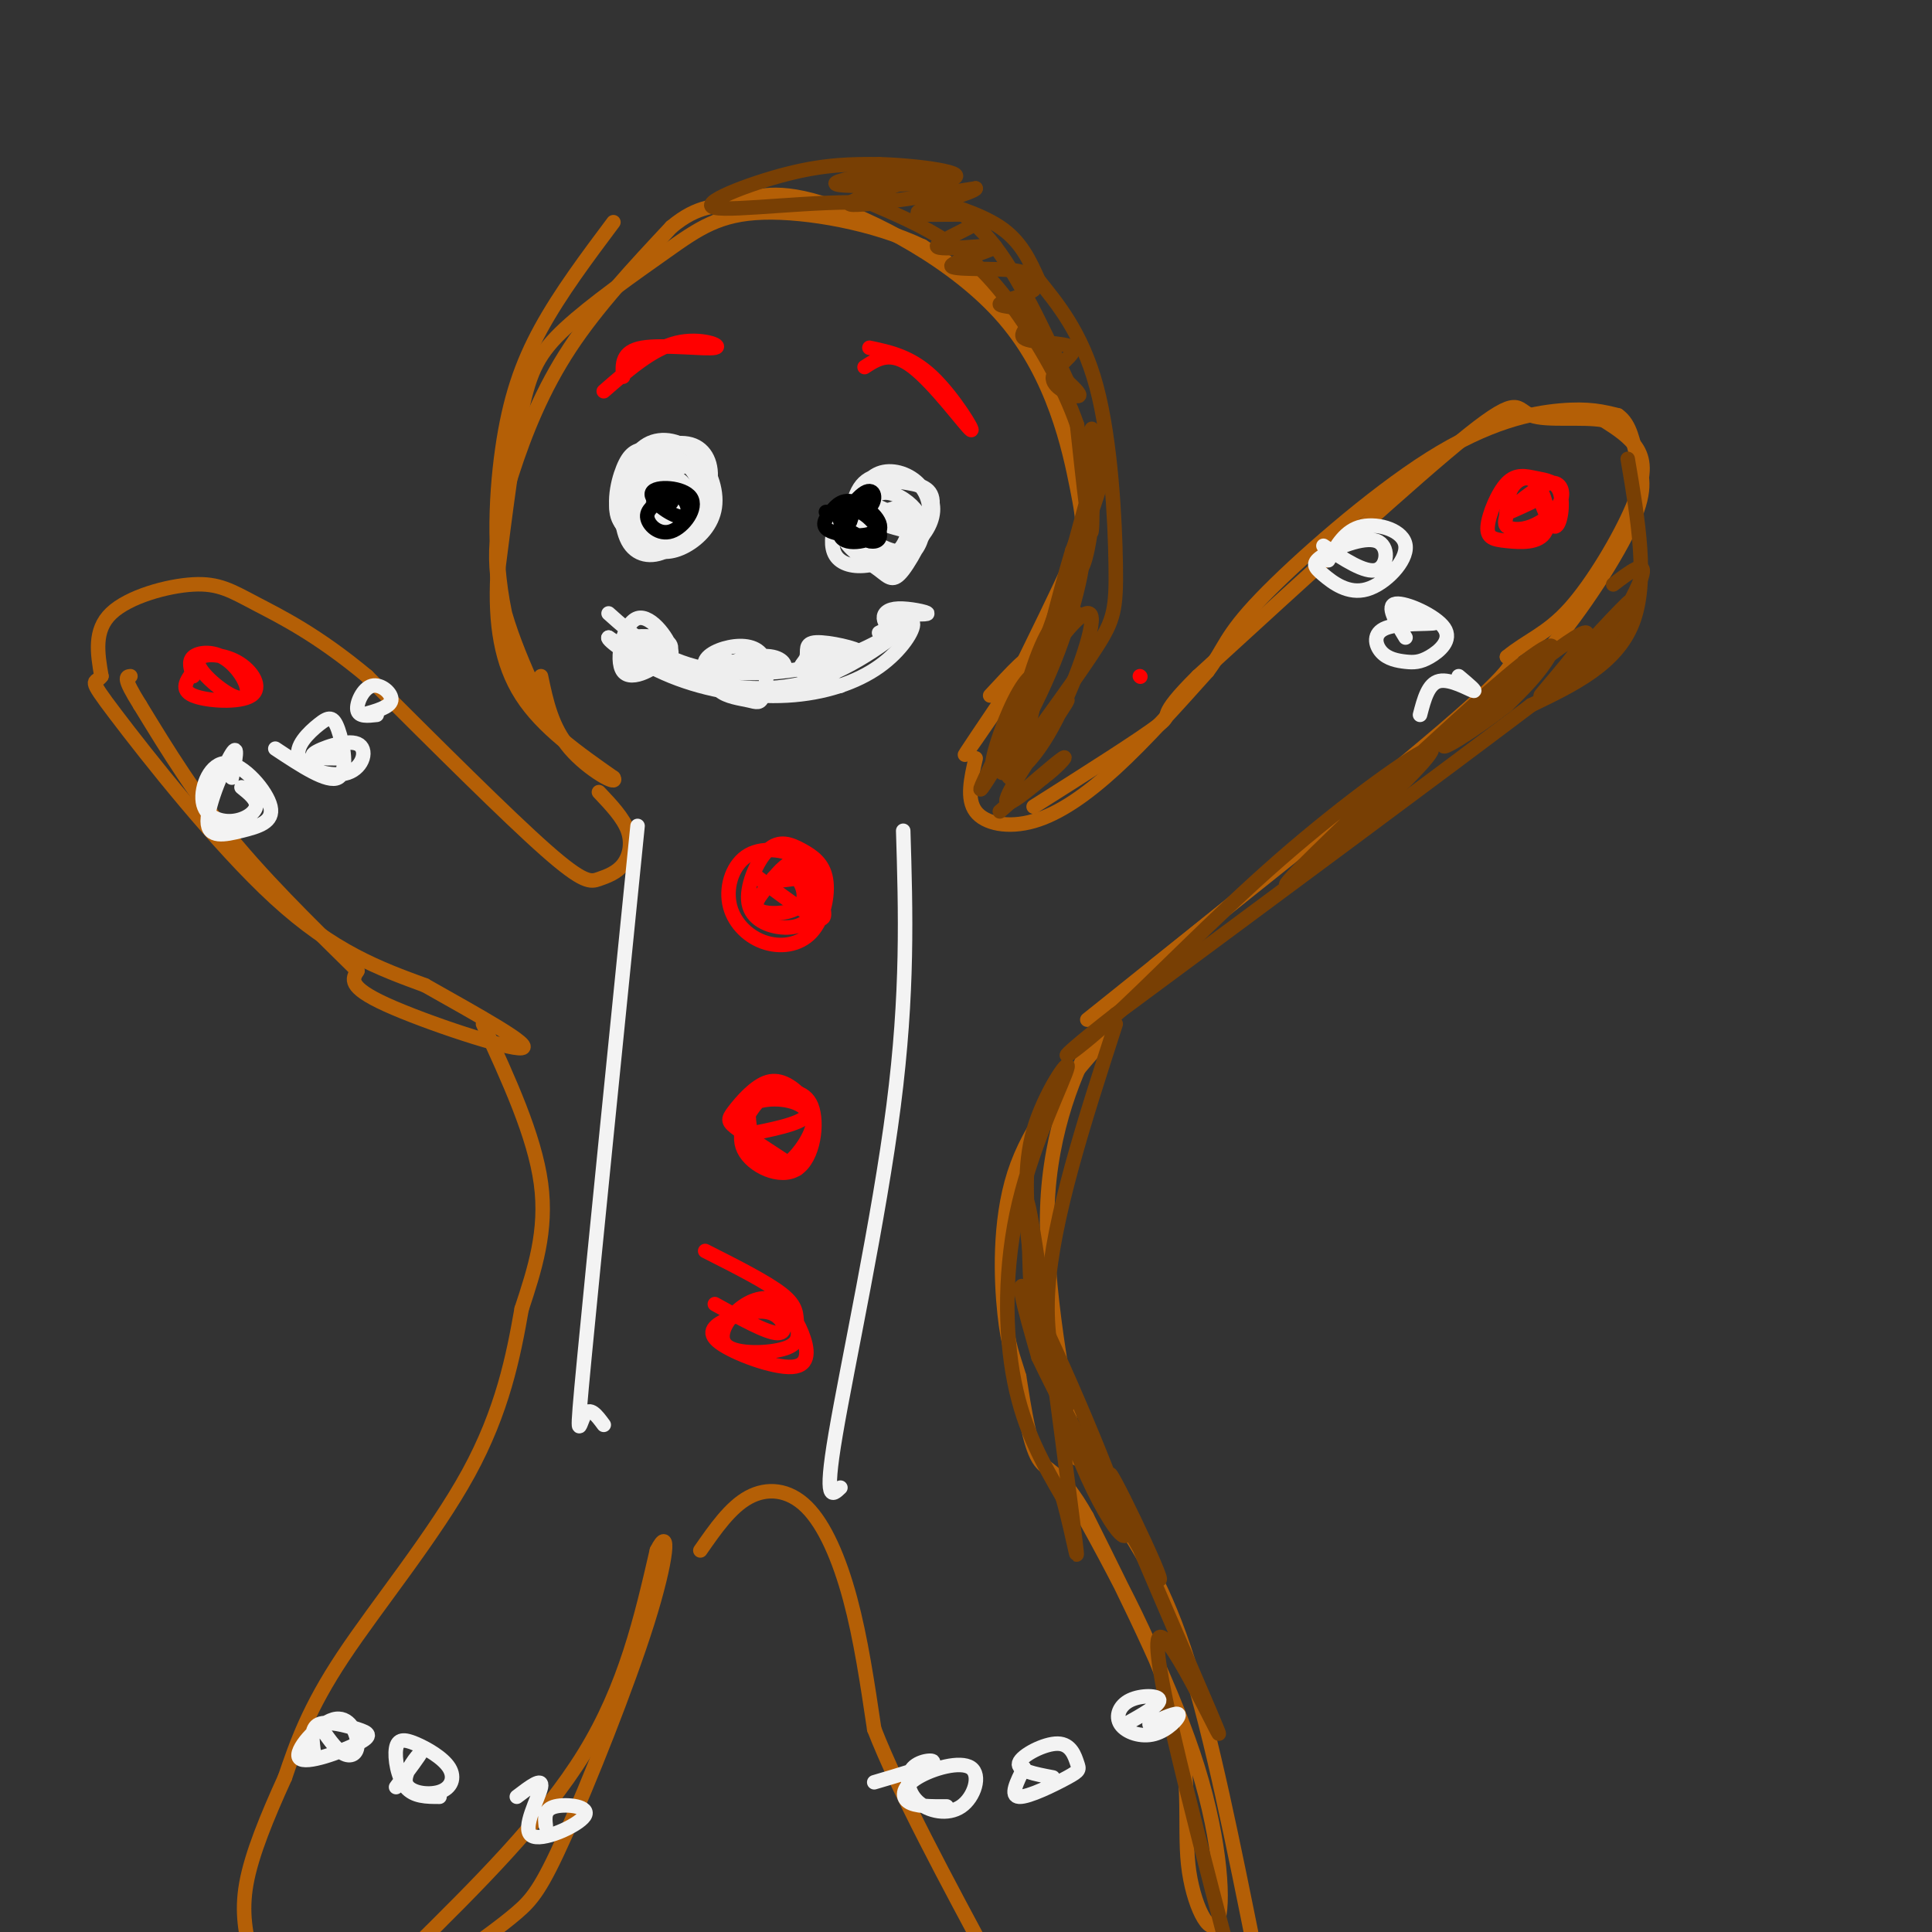 <svg viewBox='0 0 400 400' version='1.1' xmlns='http://www.w3.org/2000/svg' xmlns:xlink='http://www.w3.org/1999/xlink'><rect x="0" y="0" width="400" height="400" fill="#333333" stroke="none"/><g fill='none' stroke='#b45f06' stroke-width='3' stroke-linecap='round' stroke-linejoin='round'><path d='M127,46c-5.498,7.347 -10.997,14.694 -15,22c-4.003,7.306 -6.512,14.572 -8,25c-1.488,10.428 -1.957,24.017 1,36c2.957,11.983 9.339,22.360 9,21c-0.339,-1.360 -7.400,-14.457 -10,-25c-2.600,-10.543 -0.738,-18.531 2,-27c2.738,-8.469 6.354,-17.420 12,-26c5.646,-8.580 13.323,-16.790 21,-25'/><path d='M139,47c5.655,-4.751 9.293,-4.129 13,-5c3.707,-0.871 7.482,-3.236 18,0c10.518,3.236 27.778,12.074 38,24c10.222,11.926 13.406,26.942 15,35c1.594,8.058 1.598,9.160 -1,15c-2.598,5.840 -7.799,16.420 -13,27'/><path d='M209,143c0.783,-0.372 9.241,-14.801 13,-24c3.759,-9.199 2.820,-13.169 1,-21c-1.820,-7.831 -4.520,-19.523 -10,-28c-5.480,-8.477 -13.740,-13.738 -22,-19'/><path d='M191,51c-9.971,-4.794 -23.898,-7.279 -33,-7c-9.102,0.279 -13.378,3.322 -20,8c-6.622,4.678 -15.591,10.990 -21,16c-5.409,5.010 -7.260,8.717 -9,17c-1.740,8.283 -3.370,21.141 -5,34'/><path d='M103,119c-0.511,10.089 0.711,18.311 5,25c4.289,6.689 11.644,11.844 19,17'/><path d='M127,161c1.222,1.978 -5.222,-1.578 -9,-6c-3.778,-4.422 -4.889,-9.711 -6,-15'/><path d='M210,141c-5.711,8.467 -11.422,16.933 -10,15c1.422,-1.933 9.978,-14.267 12,-18c2.022,-3.733 -2.489,1.133 -7,6'/><path d='M202,157c-0.964,4.214 -1.929,8.429 0,11c1.929,2.571 6.750,3.500 12,2c5.250,-1.500 10.929,-5.429 17,-11c6.071,-5.571 12.536,-12.786 19,-20'/><path d='M250,139c3.702,-4.896 3.456,-7.137 11,-15c7.544,-7.863 22.877,-21.348 35,-29c12.123,-7.652 21.035,-9.472 27,-10c5.965,-0.528 8.982,0.236 12,1'/><path d='M335,86c2.606,1.775 3.121,5.713 4,9c0.879,3.287 2.121,5.923 -1,13c-3.121,7.077 -10.606,18.593 -17,26c-6.394,7.407 -11.697,10.703 -17,14'/><path d='M304,148c-13.667,11.000 -39.333,31.500 -65,52'/><path d='M239,200c-14.905,11.929 -19.667,15.750 -5,4c14.667,-11.750 48.762,-39.071 65,-53c16.238,-13.929 14.619,-14.464 13,-15'/><path d='M312,136c4.206,-3.485 8.220,-4.697 13,-10c4.780,-5.303 10.325,-14.697 13,-21c2.675,-6.303 2.478,-9.515 1,-12c-1.478,-2.485 -4.239,-4.242 -7,-6'/><path d='M332,87c-4.369,-0.798 -11.792,0.208 -15,-1c-3.208,-1.208 -2.202,-4.631 -13,4c-10.798,8.631 -33.399,29.315 -56,50'/><path d='M248,140c-9.333,9.244 -4.667,7.356 -8,10c-3.333,2.644 -14.667,9.822 -26,17'/><path d='M124,164c2.526,2.670 5.053,5.340 6,8c0.947,2.660 0.316,5.311 -1,7c-1.316,1.689 -3.316,2.416 -5,3c-1.684,0.584 -3.053,1.024 -11,-6c-7.947,-7.024 -22.474,-21.512 -37,-36'/><path d='M76,140c-10.410,-8.670 -17.935,-12.344 -23,-15c-5.065,-2.656 -7.671,-4.292 -13,-4c-5.329,0.292 -13.380,2.512 -17,6c-3.620,3.488 -2.810,8.244 -2,13'/><path d='M21,140c-1.226,1.774 -3.292,-0.292 3,8c6.292,8.292 20.940,26.940 33,38c12.060,11.060 21.530,14.530 31,18'/><path d='M88,204c10.917,6.179 22.708,12.625 20,13c-2.708,0.375 -19.917,-5.321 -28,-9c-8.083,-3.679 -7.042,-5.339 -6,-7'/><path d='M74,201c-5.600,-5.578 -16.600,-16.022 -25,-26c-8.400,-9.978 -14.200,-19.489 -20,-29'/><path d='M29,146c-3.667,-5.833 -2.833,-5.917 -2,-6'/><path d='M100,212c5.333,11.583 10.667,23.167 12,33c1.333,9.833 -1.333,17.917 -4,26'/><path d='M108,271c-1.702,9.750 -3.958,21.125 -11,34c-7.042,12.875 -18.869,27.250 -26,38c-7.131,10.750 -9.565,17.875 -12,25'/><path d='M59,368c-3.689,8.111 -6.911,15.889 -8,22c-1.089,6.111 -0.044,10.556 1,15'/><path d='M85,404c13.750,-13.583 27.500,-27.167 36,-41c8.500,-13.833 11.750,-27.917 15,-42'/><path d='M136,321c2.777,-5.541 2.219,1.608 -2,15c-4.219,13.392 -12.097,33.029 -17,44c-4.903,10.971 -6.829,13.278 -10,16c-3.171,2.722 -7.585,5.861 -12,9'/><path d='M145,321c3.107,-4.470 6.214,-8.940 10,-11c3.786,-2.060 8.250,-1.708 12,2c3.750,3.708 6.786,10.774 9,19c2.214,8.226 3.607,17.613 5,27'/><path d='M181,358c5.000,12.833 15.000,31.417 25,50'/><path d='M231,313c5.083,7.833 10.167,15.667 15,31c4.833,15.333 9.417,38.167 14,61'/><path d='M220,306c9.558,17.199 19.116,34.399 23,48c3.884,13.601 2.093,23.604 3,32c0.907,8.396 4.514,15.183 6,12c1.486,-3.183 0.853,-16.338 -4,-32c-4.853,-15.662 -13.927,-33.831 -23,-52'/><path d='M225,314c-5.622,-10.000 -8.178,-9.000 -10,-12c-1.822,-3.000 -2.911,-10.000 -4,-17'/><path d='M211,285c-1.214,-4.155 -2.250,-6.042 -3,-13c-0.750,-6.958 -1.214,-18.988 2,-29c3.214,-10.012 10.107,-18.006 17,-26'/><path d='M227,217c3.298,-6.012 3.042,-8.042 0,-3c-3.042,5.042 -8.869,17.155 -10,33c-1.131,15.845 2.435,35.423 6,55'/></g>
<g fill='none' stroke='#eeeeee' stroke-width='3' stroke-linecap='round' stroke-linejoin='round'><path d='M134,100c2.764,2.787 5.527,5.575 7,6c1.473,0.425 1.655,-1.512 0,-4c-1.655,-2.488 -5.146,-5.526 -8,-4c-2.854,1.526 -5.069,7.616 -4,11c1.069,3.384 5.422,4.064 8,2c2.578,-2.064 3.381,-6.870 3,-9c-0.381,-2.130 -1.947,-1.584 -3,-2c-1.053,-0.416 -1.591,-1.795 -3,0c-1.409,1.795 -3.687,6.765 -2,9c1.687,2.235 7.339,1.734 10,0c2.661,-1.734 2.332,-4.702 1,-7c-1.332,-2.298 -3.666,-3.926 -6,-5c-2.334,-1.074 -4.667,-1.592 -6,0c-1.333,1.592 -1.667,5.296 -2,9'/><path d='M129,106c0.828,2.483 3.900,4.190 7,4c3.100,-0.190 6.230,-2.276 8,-5c1.770,-2.724 2.182,-6.086 0,-8c-2.182,-1.914 -6.957,-2.381 -10,-2c-3.043,0.381 -4.354,1.610 -5,5c-0.646,3.390 -0.626,8.942 1,12c1.626,3.058 4.858,3.623 8,2c3.142,-1.623 6.194,-5.432 7,-9c0.806,-3.568 -0.634,-6.895 -3,-9c-2.366,-2.105 -5.659,-2.990 -8,-3c-2.341,-0.010 -3.731,0.853 -5,4c-1.269,3.147 -2.419,8.578 0,12c2.419,3.422 8.405,4.835 12,3c3.595,-1.835 4.797,-6.917 6,-12'/><path d='M147,100c0.627,-3.742 -0.807,-7.096 -4,-8c-3.193,-0.904 -8.145,0.641 -11,3c-2.855,2.359 -3.612,5.530 -3,9c0.612,3.470 2.595,7.237 5,9c2.405,1.763 5.232,1.522 8,0c2.768,-1.522 5.476,-4.323 6,-8c0.524,-3.677 -1.137,-8.228 -4,-11c-2.863,-2.772 -6.927,-3.763 -10,-2c-3.073,1.763 -5.154,6.282 -6,10c-0.846,3.718 -0.457,6.635 3,8c3.457,1.365 9.981,1.177 13,0c3.019,-1.177 2.533,-3.343 2,-6c-0.533,-2.657 -1.112,-5.805 -2,-7c-0.888,-1.195 -2.085,-0.437 -4,0c-1.915,0.437 -4.547,0.553 -6,2c-1.453,1.447 -1.726,4.223 -2,7'/><path d='M132,106c1.065,2.037 4.729,3.628 7,2c2.271,-1.628 3.150,-6.477 2,-7c-1.150,-0.523 -4.329,3.279 -5,5c-0.671,1.721 1.164,1.360 3,1'/><path d='M175,106c7.413,2.441 14.827,4.882 15,4c0.173,-0.882 -6.894,-5.085 -11,-6c-4.106,-0.915 -5.250,1.460 -6,4c-0.750,2.540 -1.105,5.245 0,7c1.105,1.755 3.670,2.560 7,2c3.330,-0.560 7.426,-2.485 10,-5c2.574,-2.515 3.627,-5.618 3,-8c-0.627,-2.382 -2.934,-4.041 -6,-5c-3.066,-0.959 -6.893,-1.219 -9,2c-2.107,3.219 -2.495,9.915 -1,13c1.495,3.085 4.873,2.559 8,1c3.127,-1.559 6.003,-4.150 7,-7c0.997,-2.850 0.115,-5.960 -2,-8c-2.115,-2.040 -5.461,-3.012 -8,-2c-2.539,1.012 -4.269,4.006 -6,7'/><path d='M176,105c-1.528,2.355 -2.346,4.744 -1,7c1.346,2.256 4.858,4.380 7,6c2.142,1.620 2.914,2.735 5,0c2.086,-2.735 5.485,-9.320 6,-13c0.515,-3.680 -1.853,-4.453 -5,-5c-3.147,-0.547 -7.072,-0.866 -9,2c-1.928,2.866 -1.857,8.916 0,12c1.857,3.084 5.501,3.201 8,2c2.499,-1.201 3.852,-3.721 4,-6c0.148,-2.279 -0.911,-4.318 -3,-6c-2.089,-1.682 -5.209,-3.008 -7,-1c-1.791,2.008 -2.251,7.348 -1,10c1.251,2.652 4.215,2.615 6,1c1.785,-1.615 2.393,-4.807 3,-8'/><path d='M189,106c-0.592,-1.464 -3.572,-1.125 -6,0c-2.428,1.125 -4.305,3.036 -3,5c1.305,1.964 5.793,3.980 8,3c2.207,-0.980 2.133,-4.956 1,-7c-1.133,-2.044 -3.324,-2.155 -5,-1c-1.676,1.155 -2.838,3.578 -4,6'/><path d='M126,127c4.997,4.462 9.995,8.924 18,11c8.005,2.076 19.018,1.766 28,-1c8.982,-2.766 15.933,-7.989 15,-7c-0.933,0.989 -9.751,8.189 -19,11c-9.249,2.811 -18.928,1.232 -26,-1c-7.072,-2.232 -11.536,-5.116 -16,-8'/><path d='M126,132c-0.715,0.274 5.499,4.960 13,8c7.501,3.040 16.289,4.433 24,4c7.711,-0.433 14.345,-2.694 19,-6c4.655,-3.306 7.330,-7.659 7,-9c-0.330,-1.341 -3.665,0.329 -7,2'/><path d='M131,133c4.010,1.988 8.020,3.975 8,2c-0.020,-1.975 -4.069,-7.913 -7,-7c-2.931,0.913 -4.744,8.678 -3,11c1.744,2.322 7.045,-0.800 9,-3c1.955,-2.200 0.565,-3.477 -2,-4c-2.565,-0.523 -6.304,-0.292 -7,1c-0.696,1.292 1.652,3.646 4,6'/><path d='M148,136c5.324,1.632 10.648,3.263 13,3c2.352,-0.263 1.733,-2.421 -1,-3c-2.733,-0.579 -7.578,0.420 -10,2c-2.422,1.580 -2.420,3.741 -1,5c1.420,1.259 4.258,1.616 6,2c1.742,0.384 2.390,0.796 3,-1c0.610,-1.796 1.184,-5.801 0,-8c-1.184,-2.199 -4.127,-2.592 -7,-2c-2.873,0.592 -5.678,2.169 -5,4c0.678,1.831 4.839,3.915 9,6'/><path d='M168,136c5.206,-0.124 10.411,-0.249 10,-1c-0.411,-0.751 -6.440,-2.129 -9,-2c-2.560,0.129 -1.651,1.766 -2,3c-0.349,1.234 -1.957,2.067 -1,3c0.957,0.933 4.478,1.967 8,3'/><path d='M185,127c3.536,0.155 7.071,0.310 7,0c-0.071,-0.310 -3.750,-1.083 -6,-1c-2.250,0.083 -3.071,1.024 -3,2c0.071,0.976 1.036,1.988 2,3'/></g>
<g fill='none' stroke='#000000' stroke-width='3' stroke-linecap='round' stroke-linejoin='round'><path d='M138,103c-2.058,1.160 -4.116,2.320 -4,4c0.116,1.680 2.407,3.880 5,3c2.593,-0.880 5.487,-4.841 4,-7c-1.487,-2.159 -7.354,-2.515 -8,-1c-0.646,1.515 3.930,4.901 6,5c2.070,0.099 1.634,-3.089 0,-4c-1.634,-0.911 -4.467,0.454 -5,1c-0.533,0.546 1.233,0.273 3,0'/><path d='M171,106c3.692,0.185 7.384,0.369 9,-1c1.616,-1.369 1.156,-4.293 -1,-3c-2.156,1.293 -6.010,6.801 -5,9c1.010,2.199 6.882,1.088 8,-1c1.118,-2.088 -2.518,-5.155 -5,-6c-2.482,-0.845 -3.812,0.532 -5,2c-1.188,1.468 -2.236,3.029 0,4c2.236,0.971 7.754,1.353 9,0c1.246,-1.353 -1.780,-4.441 -4,-5c-2.220,-0.559 -3.634,1.412 -3,3c0.634,1.588 3.317,2.794 6,4'/><path d='M180,112c1.595,0.429 2.583,-0.500 2,-2c-0.583,-1.500 -2.738,-3.571 -4,-4c-1.262,-0.429 -1.631,0.786 -2,2'/></g>
<g fill='none' stroke='#ff0000' stroke-width='3' stroke-linecap='round' stroke-linejoin='round'><path d='M156,181c5.338,4.039 10.676,8.079 13,9c2.324,0.921 1.635,-1.276 1,-4c-0.635,-2.724 -1.216,-5.975 -4,-8c-2.784,-2.025 -7.772,-2.824 -11,-1c-3.228,1.824 -4.696,6.270 -4,10c0.696,3.730 3.557,6.745 7,8c3.443,1.255 7.470,0.751 10,-2c2.530,-2.751 3.564,-7.748 3,-11c-0.564,-3.252 -2.724,-4.760 -5,-6c-2.276,-1.240 -4.667,-2.212 -7,0c-2.333,2.212 -4.607,7.607 -4,11c0.607,3.393 4.096,4.785 7,5c2.904,0.215 5.222,-0.746 6,-3c0.778,-2.254 0.017,-5.799 -1,-8c-1.017,-2.201 -2.291,-3.057 -4,-2c-1.709,1.057 -3.855,4.029 -6,7'/><path d='M157,186c-0.912,1.782 -0.192,2.737 2,3c2.192,0.263 5.856,-0.167 7,-2c1.144,-1.833 -0.230,-5.071 -2,-6c-1.770,-0.929 -3.934,0.449 -4,1c-0.066,0.551 1.967,0.276 4,0'/><path d='M154,235c5.811,-1.129 11.622,-2.258 13,-4c1.378,-1.742 -1.677,-4.096 -4,-5c-2.323,-0.904 -3.915,-0.358 -6,2c-2.085,2.358 -4.663,6.529 -3,10c1.663,3.471 7.567,6.241 11,4c3.433,-2.241 4.394,-9.494 3,-13c-1.394,-3.506 -5.145,-3.265 -8,-3c-2.855,0.265 -4.816,0.555 -5,4c-0.184,3.445 1.407,10.045 4,12c2.593,1.955 6.186,-0.736 8,-4c1.814,-3.264 1.847,-7.102 -1,-9c-2.847,-1.898 -8.574,-1.857 -11,0c-2.426,1.857 -1.550,5.531 0,8c1.550,2.469 3.775,3.735 6,5'/><path d='M161,242c2.550,-0.686 5.925,-4.900 7,-8c1.075,-3.100 -0.151,-5.085 -2,-7c-1.849,-1.915 -4.320,-3.761 -7,-3c-2.680,0.761 -5.568,4.128 -7,6c-1.432,1.872 -1.409,2.249 1,4c2.409,1.751 7.205,4.875 12,8'/><path d='M148,270c5.382,2.992 10.763,5.985 13,6c2.237,0.015 1.328,-2.947 -1,-4c-2.328,-1.053 -6.075,-0.197 -9,1c-2.925,1.197 -5.026,2.735 -2,5c3.026,2.265 11.181,5.255 15,5c3.819,-0.255 3.301,-3.757 2,-7c-1.301,-3.243 -3.386,-6.229 -6,-7c-2.614,-0.771 -5.757,0.671 -8,3c-2.243,2.329 -3.584,5.544 -1,7c2.584,1.456 9.095,1.153 12,0c2.905,-1.153 2.205,-3.157 2,-5c-0.205,-1.843 0.084,-3.527 -3,-6c-3.084,-2.473 -9.542,-5.737 -16,-9'/></g>
<g fill='none' stroke='#783f04' stroke-width='3' stroke-linecap='round' stroke-linejoin='round'><path d='M223,127c-3.340,3.399 -6.679,6.798 -10,14c-3.321,7.202 -6.622,18.208 -5,16c1.622,-2.208 8.168,-17.629 10,-24c1.832,-6.371 -1.051,-3.690 -4,5c-2.949,8.690 -5.966,23.391 -5,23c0.966,-0.391 5.914,-15.875 5,-17c-0.914,-1.125 -7.690,12.107 -10,17c-2.310,4.893 -0.155,1.446 2,-2'/><path d='M206,159c2.251,-4.043 6.879,-13.149 8,-17c1.121,-3.851 -1.264,-2.446 -4,3c-2.736,5.446 -5.823,14.935 -4,14c1.823,-0.935 8.555,-12.292 13,-24c4.445,-11.708 6.604,-23.767 4,-19c-2.604,4.767 -9.970,26.360 -9,24c0.970,-2.360 10.277,-28.674 13,-37c2.723,-8.326 -1.139,1.337 -5,11'/><path d='M222,114c-2.648,8.770 -6.766,25.197 -5,19c1.766,-6.197 9.418,-35.016 11,-40c1.582,-4.984 -2.905,13.866 -4,21c-1.095,7.134 1.201,2.551 2,-6c0.799,-8.551 0.100,-21.072 0,-19c-0.100,2.072 0.400,18.735 0,21c-0.400,2.265 -1.700,-9.867 -3,-22'/><path d='M223,88c-2.762,-8.095 -8.167,-17.333 -13,-24c-4.833,-6.667 -9.095,-10.762 -14,-14c-4.905,-3.238 -10.452,-5.619 -16,-8'/><path d='M180,42c-10.381,-0.619 -28.333,1.833 -32,1c-3.667,-0.833 6.952,-4.952 15,-7c8.048,-2.048 13.524,-2.024 19,-2'/><path d='M182,34c8.213,0.228 19.245,1.799 15,3c-4.245,1.201 -23.767,2.033 -24,1c-0.233,-1.033 18.822,-3.932 20,-3c1.178,0.932 -15.521,5.695 -17,7c-1.479,1.305 12.260,-0.847 26,-3'/><path d='M202,39c0.302,0.710 -11.942,3.985 -12,5c-0.058,1.015 12.069,-0.228 13,1c0.931,1.228 -9.333,4.929 -9,6c0.333,1.071 11.265,-0.486 12,0c0.735,0.486 -8.725,3.015 -9,4c-0.275,0.985 8.636,0.424 13,1c4.364,0.576 4.182,2.288 4,4'/><path d='M214,60c-1.474,1.255 -7.159,2.393 -7,3c0.159,0.607 6.161,0.684 7,2c0.839,1.316 -3.485,3.872 -2,5c1.485,1.128 8.780,0.828 10,2c1.220,1.172 -3.633,3.816 -4,6c-0.367,2.184 3.752,3.910 5,4c1.248,0.090 -0.376,-1.455 -2,-3'/><path d='M221,79c-2.874,-6.215 -9.059,-20.254 -15,-28c-5.941,-7.746 -11.638,-9.201 -11,-9c0.638,0.201 7.611,2.057 12,5c4.389,2.943 6.195,6.971 8,11'/><path d='M215,58c3.703,4.636 8.962,10.727 12,22c3.038,11.273 3.856,27.727 4,37c0.144,9.273 -0.388,11.364 -4,17c-3.612,5.636 -10.306,14.818 -17,24'/><path d='M210,158c-1.713,3.885 2.506,1.597 7,-6c4.494,-7.597 9.263,-20.504 9,-24c-0.263,-3.496 -5.557,2.419 -9,8c-3.443,5.581 -5.036,10.830 -7,16c-1.964,5.170 -4.300,10.262 -1,7c3.300,-3.262 12.235,-14.878 12,-14c-0.235,0.878 -9.638,14.251 -12,19c-2.362,4.749 2.319,0.875 7,-3'/><path d='M216,161c2.556,-1.844 5.444,-4.956 4,-4c-1.444,0.956 -7.222,5.978 -13,11'/><path d='M337,95c2.167,12.750 4.333,25.500 1,34c-3.333,8.500 -12.167,12.750 -21,17'/><path d='M317,146c-17.833,13.500 -51.917,38.750 -86,64'/><path d='M231,210c-15.394,11.991 -10.878,9.967 -2,2c8.878,-7.967 22.118,-21.878 36,-34c13.882,-12.122 28.404,-22.455 31,-23c2.596,-0.545 -6.735,8.696 -16,17c-9.265,8.304 -18.463,15.669 -11,8c7.463,-7.669 31.586,-30.372 43,-40c11.414,-9.628 10.118,-6.179 8,-3c-2.118,3.179 -5.059,6.090 -8,9'/><path d='M312,146c-5.893,4.620 -16.625,11.670 -12,7c4.625,-4.670 24.607,-21.061 28,-22c3.393,-0.939 -9.803,13.572 -9,13c0.803,-0.572 15.605,-16.228 18,-19c2.395,-2.772 -7.616,7.339 -11,12c-3.384,4.661 -0.142,3.870 4,-1c4.142,-4.870 9.183,-13.820 10,-17c0.817,-3.180 -2.592,-0.590 -6,2'/><path d='M231,212c-6.539,20.198 -13.078,40.396 -14,55c-0.922,14.604 3.775,23.615 4,24c0.225,0.385 -4.020,-7.854 -6,-15c-1.980,-7.146 -1.693,-13.198 -2,-20c-0.307,-6.802 -1.206,-14.353 1,-22c2.206,-7.647 7.519,-15.390 7,-13c-0.519,2.390 -6.871,14.913 -10,28c-3.129,13.087 -3.037,26.739 -1,37c2.037,10.261 6.018,17.130 10,24'/><path d='M220,310c2.561,8.964 3.963,19.375 2,4c-1.963,-15.375 -7.291,-56.537 -9,-64c-1.709,-7.463 0.202,18.773 6,39c5.798,20.227 15.484,34.446 14,27c-1.484,-7.446 -14.138,-36.556 -19,-46c-4.862,-9.444 -1.931,0.778 1,11'/><path d='M215,281c6.844,14.375 23.456,44.813 25,46c1.544,1.187 -11.978,-26.878 -10,-21c1.978,5.878 19.456,45.698 22,52c2.544,6.302 -9.844,-20.914 -12,-19c-2.156,1.914 5.922,32.957 14,64'/><path d='M254,403c2.333,11.500 1.167,8.250 0,5'/></g>
<g fill='none' stroke='#f3f3f3' stroke-width='3' stroke-linecap='round' stroke-linejoin='round'><path d='M48,161c0.714,-3.621 1.428,-7.242 0,-5c-1.428,2.242 -4.997,10.347 -5,14c-0.003,3.653 3.561,2.855 7,2c3.439,-0.855 6.753,-1.768 6,-5c-0.753,-3.232 -5.572,-8.783 -9,-9c-3.428,-0.217 -5.465,4.901 -5,8c0.465,3.099 3.433,4.181 6,4c2.567,-0.181 4.733,-1.623 5,-3c0.267,-1.377 -1.367,-2.688 -3,-4'/><path d='M57,155c5.425,3.591 10.849,7.183 13,6c2.151,-1.183 1.027,-7.140 0,-10c-1.027,-2.860 -1.958,-2.623 -4,-1c-2.042,1.623 -5.193,4.631 -4,7c1.193,2.369 6.732,4.099 10,3c3.268,-1.099 4.264,-5.027 2,-6c-2.264,-0.973 -7.790,1.008 -9,2c-1.210,0.992 1.895,0.996 5,1'/><path d='M75,148c2.875,-0.786 5.750,-1.571 6,-3c0.250,-1.429 -2.125,-3.500 -4,-3c-1.875,0.500 -3.250,3.571 -3,5c0.250,1.429 2.125,1.214 4,1'/><path d='M274,113c4.329,2.862 8.658,5.724 11,5c2.342,-0.724 2.696,-5.035 0,-6c-2.696,-0.965 -8.443,1.417 -11,3c-2.557,1.583 -1.926,2.366 0,4c1.926,1.634 5.145,4.118 9,3c3.855,-1.118 8.346,-5.840 8,-9c-0.346,-3.160 -5.527,-4.760 -9,-4c-3.473,0.760 -5.236,3.880 -7,7'/><path d='M289,127c4.450,0.868 8.900,1.736 8,2c-0.900,0.264 -7.152,-0.075 -10,1c-2.848,1.075 -2.294,3.564 -1,5c1.294,1.436 3.327,1.818 5,2c1.673,0.182 2.984,0.162 5,-1c2.016,-1.162 4.735,-3.467 3,-6c-1.735,-2.533 -7.924,-5.295 -10,-5c-2.076,0.295 -0.038,3.648 2,7'/><path d='M302,140c1.956,1.644 3.911,3.289 3,3c-0.911,-0.289 -4.689,-2.511 -7,-2c-2.311,0.511 -3.156,3.756 -4,7'/><path d='M66,357c1.704,2.541 3.407,5.081 5,6c1.593,0.919 3.075,0.216 3,-2c-0.075,-2.216 -1.705,-5.947 -5,-5c-3.295,0.947 -8.253,6.571 -7,8c1.253,1.429 8.717,-1.339 12,-3c3.283,-1.661 2.384,-2.216 0,-3c-2.384,-0.784 -6.253,-1.795 -8,-1c-1.747,0.795 -1.374,3.398 -1,6'/><path d='M82,370c2.636,-3.547 5.273,-7.094 5,-7c-0.273,0.094 -3.454,3.829 -3,6c0.454,2.171 4.544,2.778 7,2c2.456,-0.778 3.277,-2.940 2,-5c-1.277,-2.060 -4.652,-4.016 -7,-5c-2.348,-0.984 -3.671,-0.996 -4,1c-0.329,1.996 0.334,5.999 2,8c1.666,2.001 4.333,2.001 7,2'/><path d='M107,372c2.718,-2.077 5.435,-4.153 5,-2c-0.435,2.153 -4.024,8.536 -2,10c2.024,1.464 9.660,-1.990 11,-4c1.340,-2.010 -3.617,-2.574 -6,-2c-2.383,0.574 -2.191,2.287 -2,4'/><path d='M181,369c5.492,-1.617 10.984,-3.235 12,-4c1.016,-0.765 -2.445,-0.678 -4,1c-1.555,1.678 -1.203,4.947 1,7c2.203,2.053 6.259,2.890 9,1c2.741,-1.890 4.168,-6.507 2,-8c-2.168,-1.493 -7.930,0.136 -11,2c-3.070,1.864 -3.449,3.961 -2,5c1.449,1.039 4.724,1.019 8,1'/><path d='M212,366c-1.482,2.938 -2.964,5.875 -1,6c1.964,0.125 7.374,-2.563 10,-4c2.626,-1.437 2.467,-1.622 2,-3c-0.467,-1.378 -1.241,-3.948 -4,-4c-2.759,-0.052 -7.503,2.414 -8,4c-0.497,1.586 3.251,2.293 7,3'/><path d='M233,357c3.534,-1.987 7.068,-3.974 7,-5c-0.068,-1.026 -3.736,-1.090 -6,0c-2.264,1.090 -3.122,3.333 -2,5c1.122,1.667 4.225,2.756 7,2c2.775,-0.756 5.221,-3.359 5,-4c-0.221,-0.641 -3.111,0.679 -6,2'/><path d='M187,172c0.511,16.756 1.022,33.511 -2,57c-3.022,23.489 -9.578,53.711 -12,68c-2.422,14.289 -0.711,12.644 1,11'/><path d='M132,171c-4.556,45.156 -9.111,90.311 -11,110c-1.889,19.689 -1.111,13.911 0,12c1.111,-1.911 2.556,0.044 4,2'/></g>
<g fill='none' stroke='#ff0000' stroke-width='3' stroke-linecap='round' stroke-linejoin='round'><path d='M125,81c5.012,-4.375 10.024,-8.750 15,-10c4.976,-1.250 9.917,0.625 8,1c-1.917,0.375 -10.690,-0.750 -15,0c-4.310,0.750 -4.155,3.375 -4,6'/><path d='M180,72c4.292,0.905 8.583,1.810 13,6c4.417,4.190 8.958,11.667 8,11c-0.958,-0.667 -7.417,-9.476 -12,-13c-4.583,-3.524 -7.292,-1.762 -10,0'/><path d='M236,140c0.000,0.000 0.100,0.100 0.1,0.1'/><path d='M318,101c1.465,4.093 2.929,8.185 4,8c1.071,-0.185 1.748,-4.649 1,-7c-0.748,-2.351 -2.919,-2.589 -5,-3c-2.081,-0.411 -4.070,-0.995 -6,1c-1.930,1.995 -3.799,6.570 -4,9c-0.201,2.430 1.268,2.716 4,3c2.732,0.284 6.729,0.566 8,-2c1.271,-2.566 -0.183,-7.980 -2,-10c-1.817,-2.020 -3.999,-0.646 -5,1c-1.001,1.646 -0.823,3.564 -1,5c-0.177,1.436 -0.710,2.390 0,3c0.710,0.610 2.665,0.875 5,0c2.335,-0.875 5.052,-2.889 6,-5c0.948,-2.111 0.128,-4.317 -2,-4c-2.128,0.317 -5.564,3.159 -9,6'/><path d='M312,106c-0.667,0.667 2.167,-0.667 5,-2'/><path d='M40,139c-1.372,1.916 -2.744,3.833 0,5c2.744,1.167 9.604,1.586 12,0c2.396,-1.586 0.328,-5.175 -3,-7c-3.328,-1.825 -7.915,-1.886 -8,0c-0.085,1.886 4.334,5.718 7,7c2.666,1.282 3.581,0.014 3,-2c-0.581,-2.014 -2.656,-4.773 -5,-6c-2.344,-1.227 -4.955,-0.922 -6,0c-1.045,0.922 -0.522,2.461 0,4'/></g>
</svg>